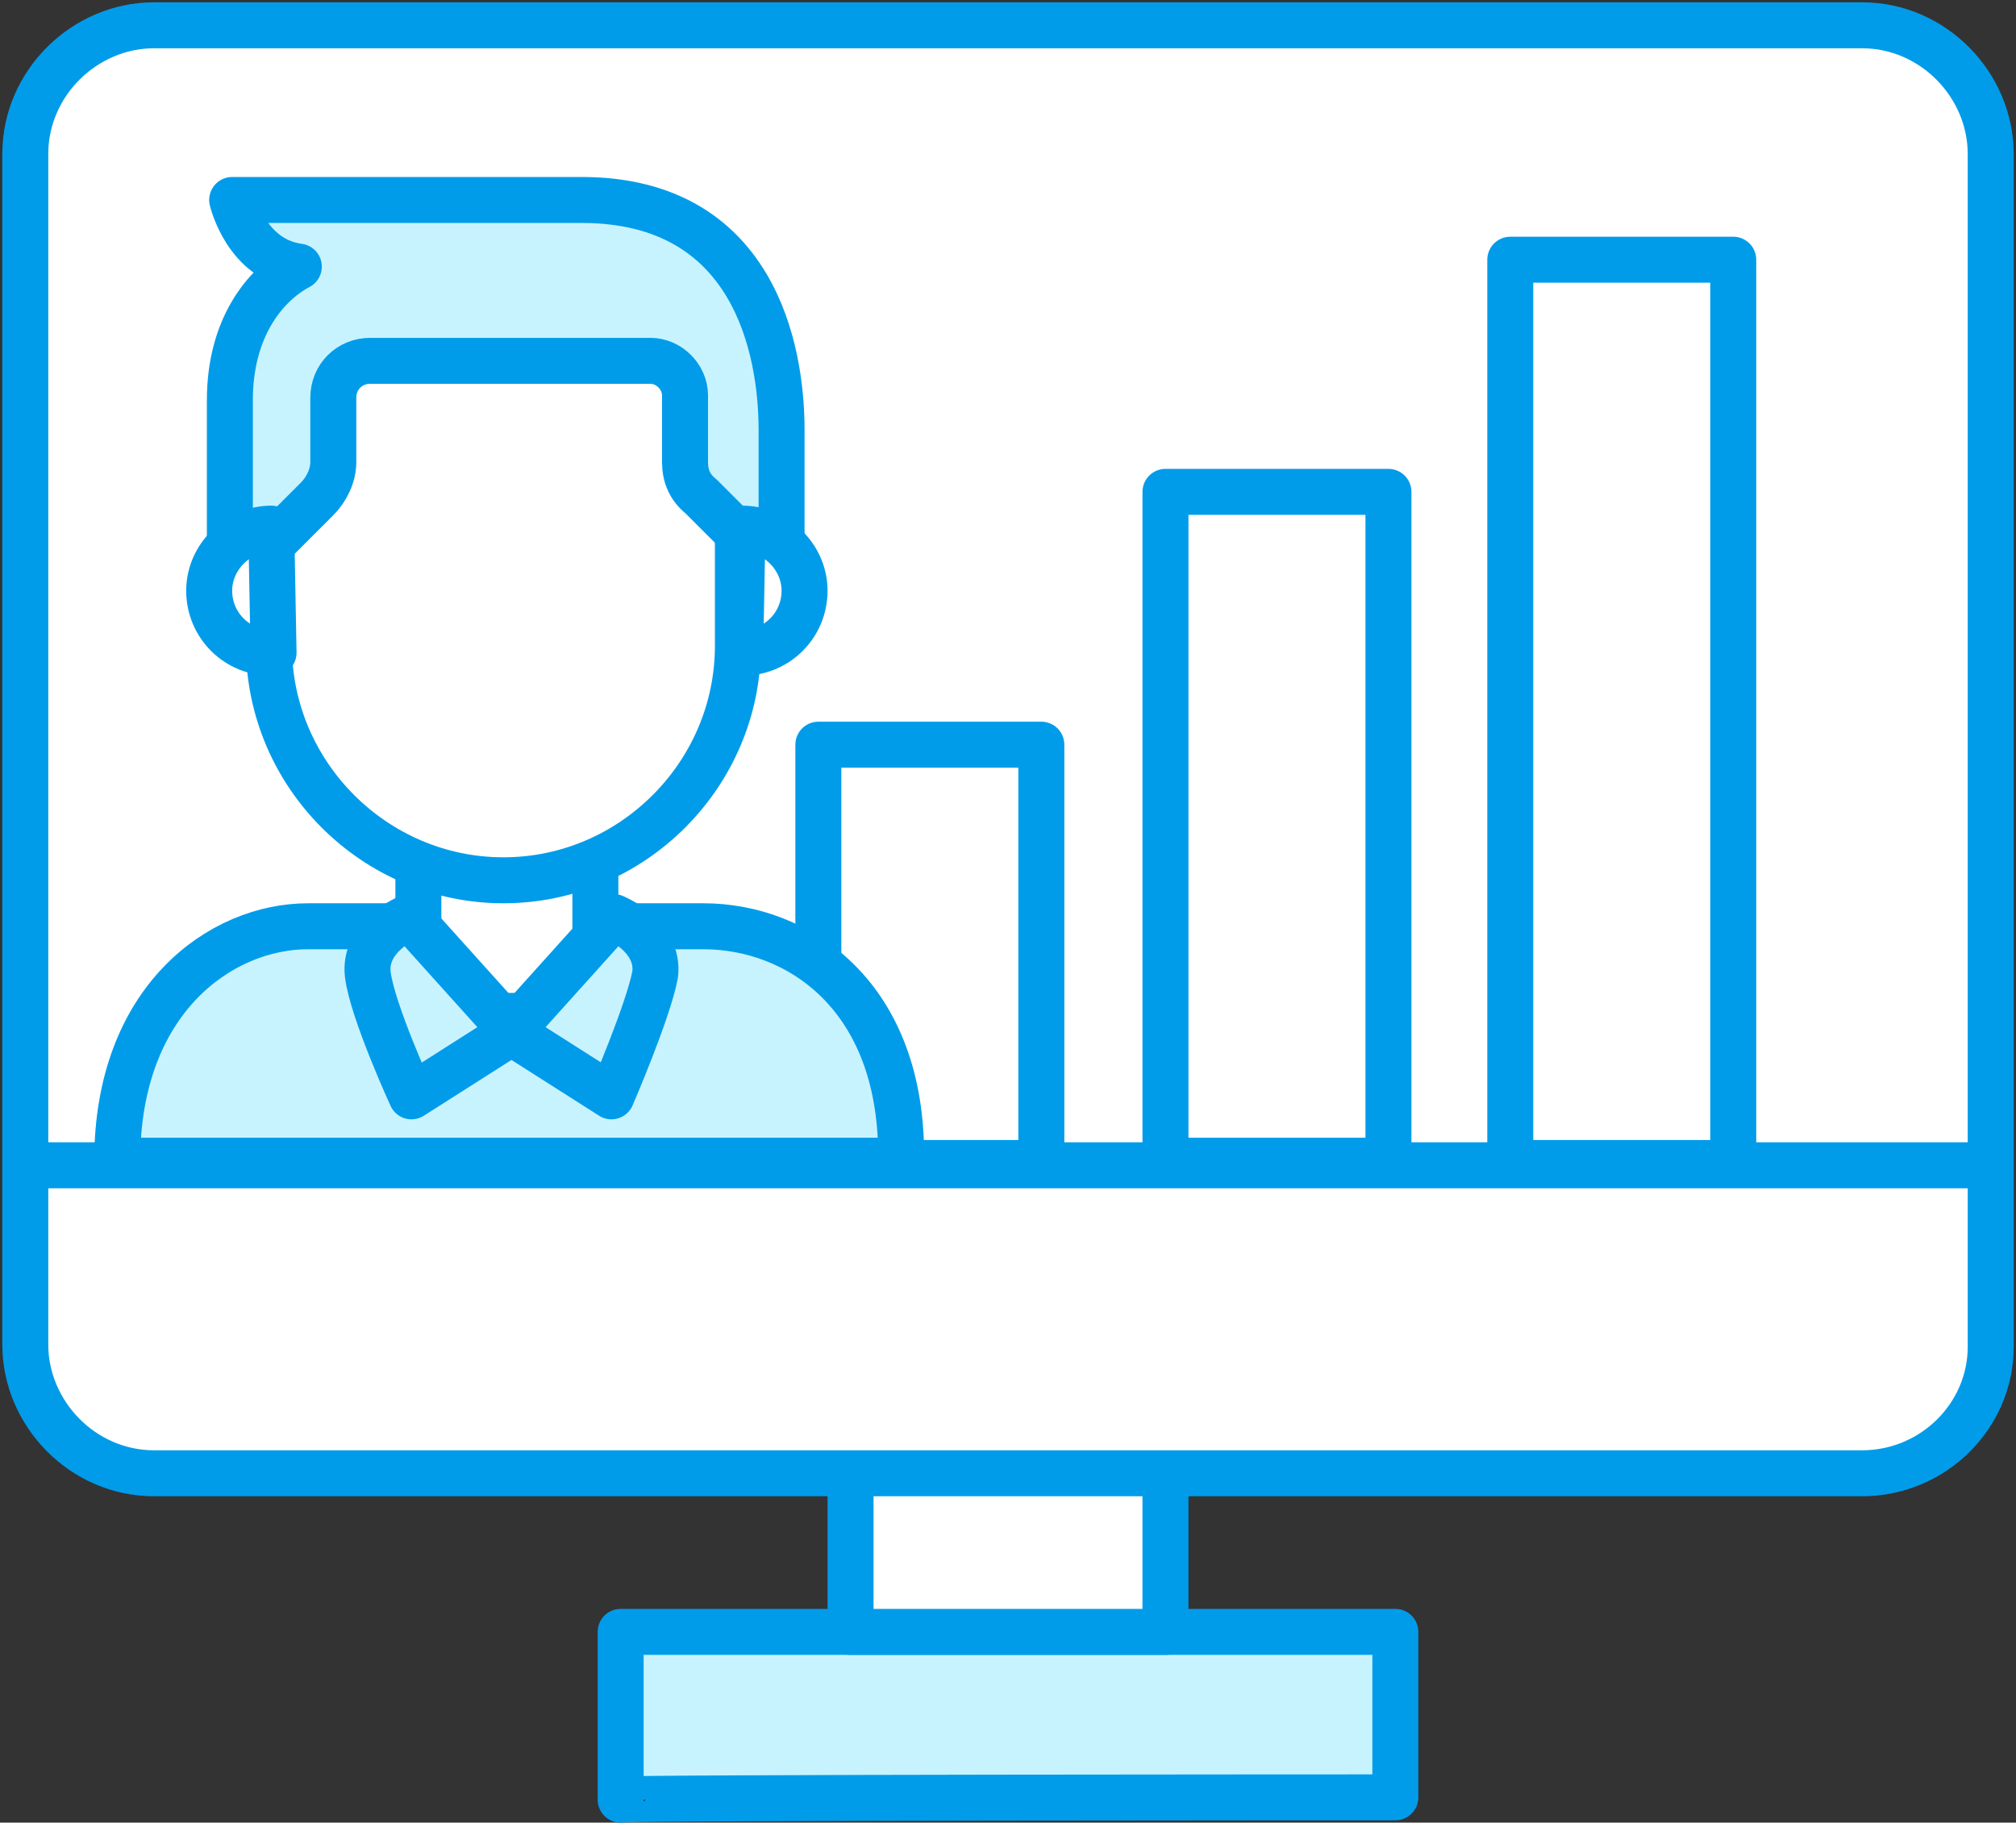 <?xml version="1.0" encoding="utf-8"?>
<!-- Generator: Adobe Illustrator 27.5.0, SVG Export Plug-In . SVG Version: 6.00 Build 0)  -->
<svg version="1.1" id="Layer_1" xmlns="http://www.w3.org/2000/svg" xmlns:xlink="http://www.w3.org/1999/xlink" x="0px" y="0px"
	 viewBox="0 0 87.7 79.3" style="enable-background:new 0 0 87.7 79.3;" xml:space="preserve">
<rect x="0" y="0" width="87.7" height="79.3" fill="#333333" stroke="none"/>
<style type="text/css">
	.st0{fill:#C7F3FF;stroke:#009CEA;stroke-width:2;stroke-linecap:round;stroke-linejoin:round;stroke-miterlimit:10;}
	.st1{fill:#FFFFFF;stroke:#009CEA;stroke-width:2;stroke-linecap:round;stroke-linejoin:round;stroke-miterlimit:10;}
	.st2{fill:none;stroke:#009CEA;stroke-width:2;stroke-linecap:round;stroke-linejoin:round;stroke-miterlimit:10;}
</style>
<g>
	<path class="st0" d="M60.7,78.2V71H27v7.3C27,78.2,60,78.2,60.7,78.2z"/>
	<path class="st1" d="M50.7,71v-7.3H37V71C37,71,50.4,71,50.7,71z"/>
	<path class="st1" d="M81,64.1H6.7c-3.1,0-5.6-2.6-5.6-5.6V6.7c0-3.1,2.6-5.6,5.6-5.6H81c3.1,0,5.6,2.6,5.6,5.6v51.9
		C86.6,61.6,84.1,64.1,81,64.1z"/>
	<line class="st2" x1="85.9" y1="50.7" x2="1.5" y2="50.7"/>
	<g>
		<rect x="65.7" y="11.3" class="st1" width="9.7" height="39.3"/>
		<rect x="50.7" y="21.4" class="st1" width="9.7" height="29.1"/>
		<rect x="35.6" y="32.4" class="st1" width="9.7" height="18.2"/>
	</g>
	<g>
		<path class="st0" d="M30.6,40.3h-3.7c-0.3,2.2-2.3,4-4.7,4c-2.3,0-4.4-1.8-4.7-4h-4.1c-3.8,0-8.3,3.2-8.3,10.2
			c7.4,0,26.4,0,34.1,0C39.3,43.3,34.7,40.3,30.6,40.3z"/>
		<rect x="18.2" y="33.9" class="st1" width="7.7" height="10.3"/>
		<path class="st1" d="M32.1,21.6c0-5.6-4.6-10.2-10.2-10.2s-10.2,4.6-10.2,10.2c0,1.1,0,5.4,0,6.5c0,5.6,4.6,10.2,10.2,10.2
			s10.2-4.6,10.2-10.2C32.1,27,32.1,22.8,32.1,21.6z"/>
		<path class="st0" d="M34,24.4v-5.7c0-3.5-1.2-10-8.7-10c-7,0-15.2,0-15.2,0s0.6,2.6,2.9,2.9c-1.5,0.8-3,2.7-3,5.8s0,6.8,0,6.8h1.3
			l2.5-2.5c0.4-0.4,0.7-1,0.7-1.6v-2.8c0-0.9,0.7-1.6,1.6-1.6h12.2c0.8,0,1.5,0.7,1.5,1.5v2.9c0,0.6,0.2,1.1,0.7,1.5l2.7,2.7
			L34,24.4z"/>
		<path class="st0" d="M26.6,47.7l-4.4-2.8l4.5-5c0,0,2,0.8,1.8,2.5C28.2,44,26.6,47.7,26.6,47.7z"/>
		<path class="st0" d="M17.9,47.7l4.4-2.8l-4.5-5c0,0-2,0.8-1.8,2.5C16.2,44,17.9,47.7,17.9,47.7z"/>
		<path class="st1" d="M32.3,23L32.3,23l-0.1,5.4c0,0,0,0,0.1,0c1.5,0,2.7-1.2,2.7-2.7S33.7,23,32.3,23z"/>
		<path class="st1" d="M11.8,23L11.8,23l0.1,5.4c0,0,0,0-0.1,0c-1.5,0-2.7-1.2-2.7-2.7S10.4,23,11.8,23z"/>
	</g>
</g>
</svg>
